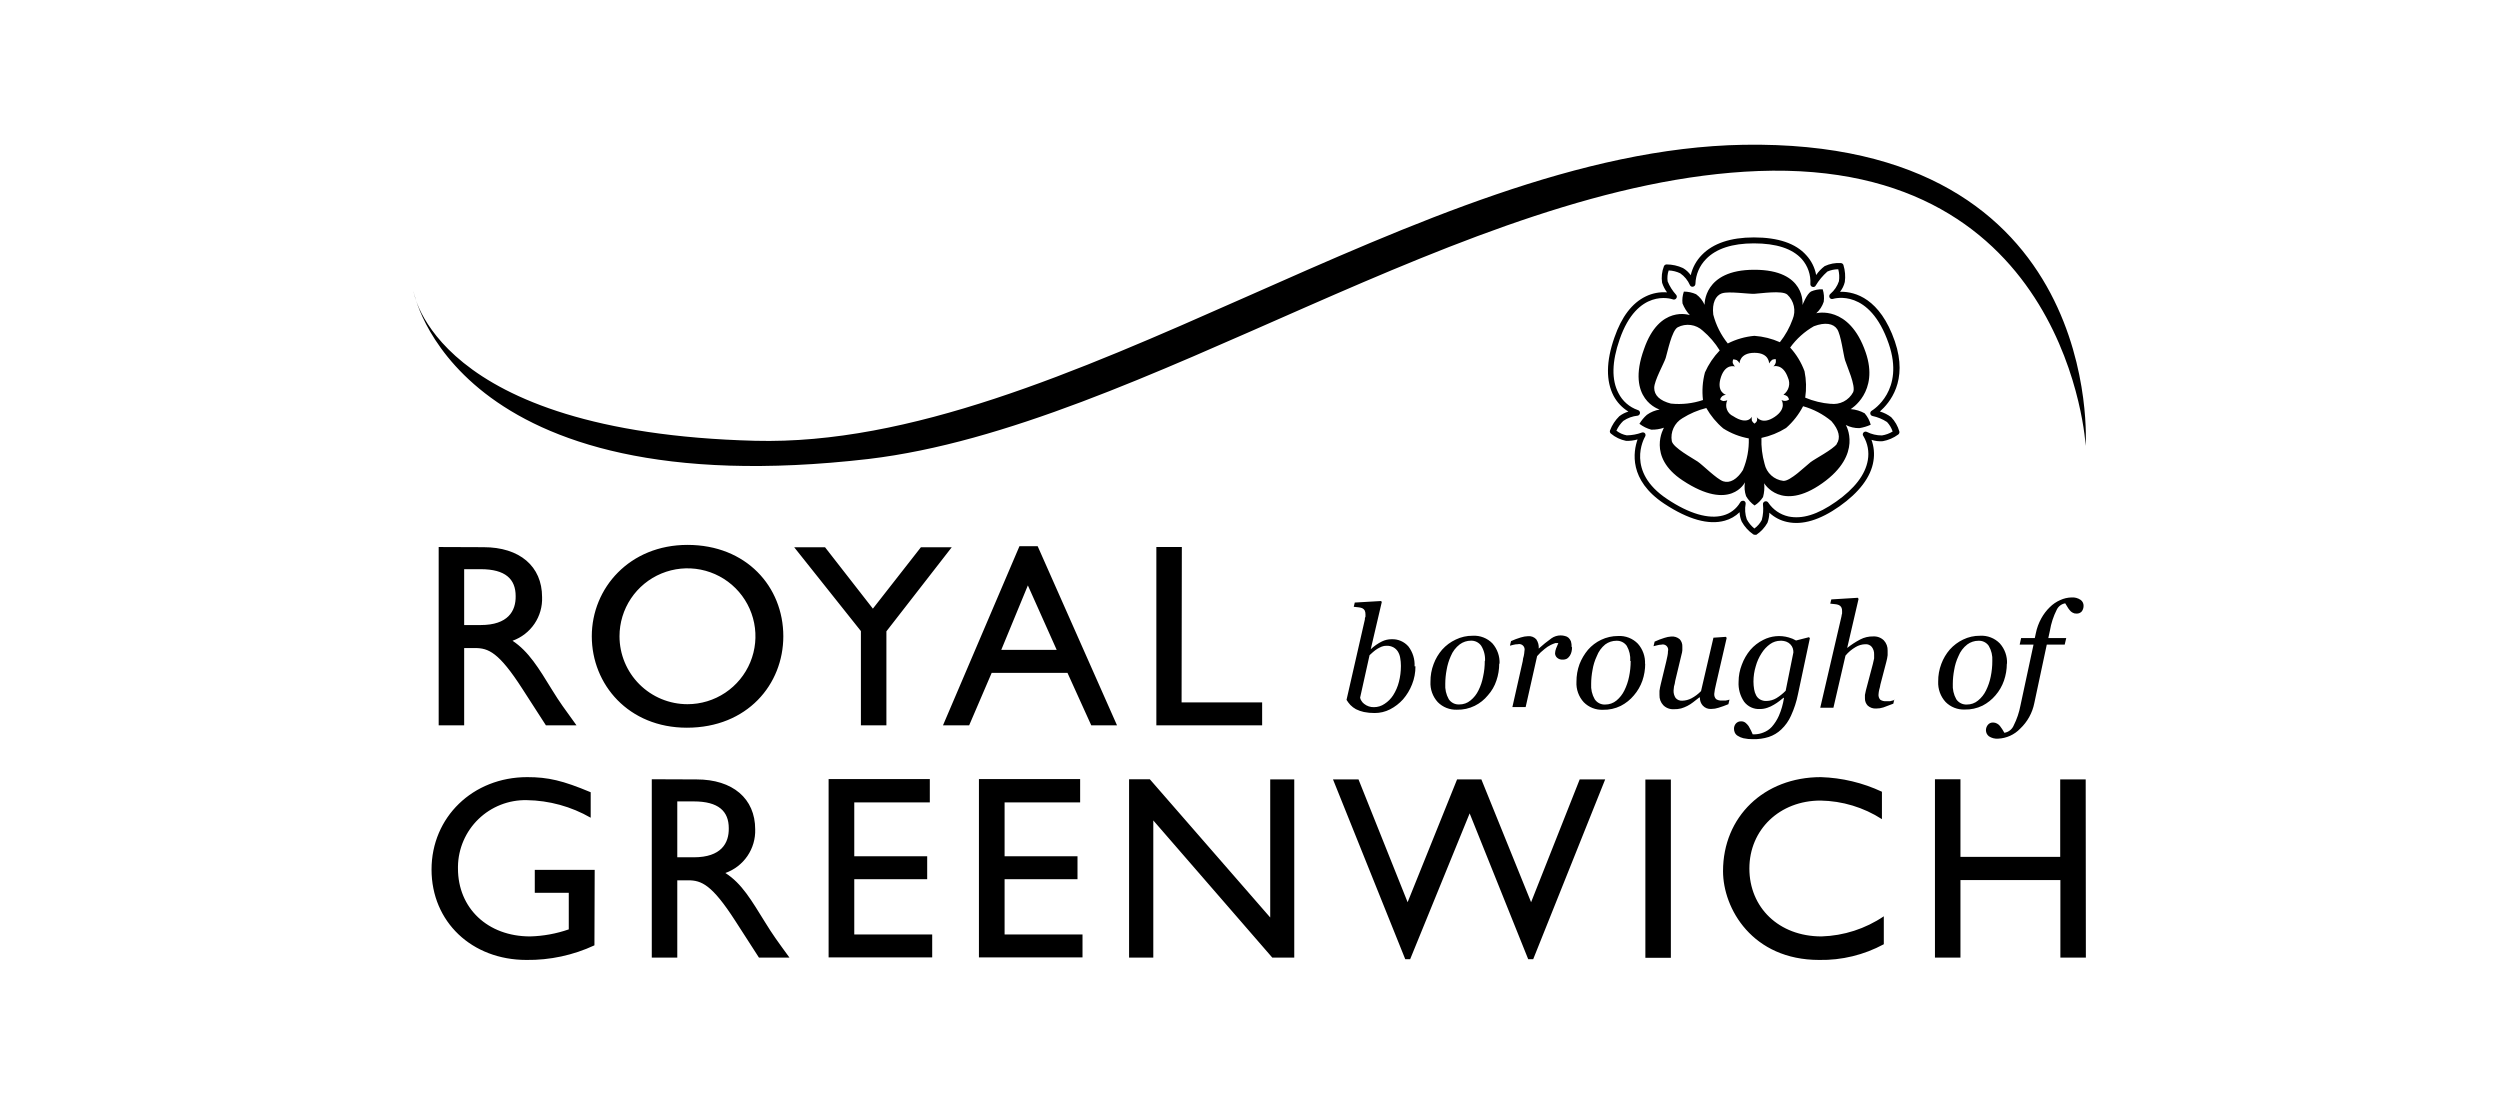 <svg width="216" height="96" viewBox="0 0 216 96" fill="none" xmlns="http://www.w3.org/2000/svg">
<path d="M40.104 54.004H41.528C43.9 54.004 44.575 52.786 44.553 51.502C44.553 50.035 43.672 49.177 41.528 49.177H40.104V54.004ZM41.778 47.277C44.898 47.277 46.836 48.927 46.836 51.59C46.868 52.409 46.637 53.216 46.178 53.895C45.718 54.573 45.054 55.087 44.282 55.361C45.676 56.286 46.535 57.709 47.71 59.624C48.364 60.688 48.753 61.209 49.81 62.669H47.167L45.133 59.514C43.099 56.352 42.197 55.992 41.044 55.992H40.104V62.669H37.902V47.262L41.778 47.277ZM59.398 60.842C60.559 60.842 61.695 60.498 62.661 59.853C63.627 59.208 64.38 58.291 64.824 57.219C65.269 56.146 65.385 54.966 65.158 53.828C64.932 52.689 64.372 51.643 63.551 50.822C62.73 50.002 61.683 49.443 60.544 49.216C59.404 48.99 58.224 49.106 57.15 49.55C56.077 49.994 55.16 50.747 54.514 51.712C53.869 52.677 53.525 53.812 53.525 54.973C53.525 56.529 54.143 58.022 55.245 59.123C56.346 60.224 57.84 60.842 59.398 60.842ZM59.398 47.079C64.478 47.079 67.679 50.688 67.679 54.973C67.679 59.132 64.566 62.874 59.346 62.874C54.31 62.874 51.131 59.147 51.131 54.973C51.131 50.798 54.406 47.079 59.398 47.079ZM79.565 47.284H82.23L76.585 54.547V62.669H74.382V54.525L68.619 47.284H71.284L75.417 52.588L79.565 47.284ZM86.51 56.147H91.297L88.808 50.578L86.51 56.147ZM96.51 62.669H94.285L92.23 58.135H85.681L83.735 62.669H81.474L88.082 47.189H89.653L96.51 62.669ZM102.089 60.688H109.049V62.669H99.909V47.262H102.111L102.089 60.688ZM51.359 81.677C49.521 82.533 47.513 82.964 45.486 82.939C40.765 82.939 37.285 79.645 37.285 75.126C37.285 70.607 40.853 67.144 45.552 67.144C47.358 67.144 48.62 67.437 51.036 68.45V70.651C49.352 69.683 47.45 69.16 45.508 69.132C44.74 69.117 43.977 69.253 43.262 69.533C42.547 69.814 41.895 70.232 41.343 70.766C40.791 71.299 40.35 71.936 40.046 72.64C39.741 73.344 39.579 74.102 39.568 74.869V75.038C39.568 78.471 42.138 80.907 45.801 80.907C46.94 80.878 48.066 80.672 49.142 80.298V77.136H46.205V75.155H51.381L51.359 81.677ZM58.517 74.07H59.941C62.312 74.07 62.988 72.852 62.966 71.56C62.966 70.093 62.085 69.242 59.941 69.242H58.517V74.07ZM60.191 67.342C63.304 67.342 65.249 68.993 65.249 71.656C65.275 72.476 65.039 73.283 64.576 73.961C64.113 74.639 63.446 75.152 62.672 75.427C64.104 76.337 64.933 77.804 66.108 79.689C66.762 80.753 67.143 81.274 68.208 82.734H65.572L63.539 79.579C61.505 76.417 60.602 76.058 59.449 76.058H58.517V82.734H56.314V67.327L60.191 67.342ZM80.336 69.33H73.809V73.981H80.109V75.962H73.809V80.738H80.542V82.719H71.592V67.313H80.336V69.33ZM93.324 69.33H86.797V73.981H93.096V75.962H86.797V80.738H93.529V82.719H84.58V67.313H93.324V69.33ZM111.824 82.734H109.923L99.645 70.885V82.734H97.552V67.327H99.344L109.747 79.271V67.342H111.824V82.734ZM132.469 82.873H132.036L126.978 70.276L121.838 82.873H121.413L115.172 67.342H117.375L121.618 77.951L125.891 67.342H127.991L132.286 77.951L136.485 67.342H138.687L132.469 82.873ZM142.16 67.349H144.363V82.756H142.16V67.349ZM162.599 70.775C161.015 69.755 159.176 69.199 157.291 69.169C153.767 69.169 151.146 71.678 151.146 75.038C151.146 78.398 153.679 80.907 157.379 80.907C159.302 80.849 161.168 80.246 162.761 79.168V81.582C161.049 82.507 159.127 82.975 157.181 82.939C151.396 82.939 148.87 78.493 148.87 75.265C148.87 70.57 152.409 67.144 157.321 67.144C159.148 67.2 160.944 67.63 162.599 68.406V70.775ZM180.219 82.734H178.017V76.036H169.383V82.734H167.18V67.327H169.383V74.033H178.002V67.342H180.204L180.219 82.734ZM128.306 57.108C128.335 56.646 128.219 56.188 127.976 55.794C127.876 55.653 127.743 55.539 127.588 55.462C127.433 55.385 127.261 55.348 127.088 55.354C126.742 55.354 126.405 55.465 126.126 55.67C125.78 55.933 125.511 56.286 125.348 56.689C125.177 57.068 125.056 57.468 124.988 57.878C124.912 58.275 124.873 58.677 124.871 59.081C124.84 59.544 124.945 60.005 125.172 60.409C125.27 60.558 125.406 60.678 125.566 60.758C125.726 60.838 125.904 60.874 126.082 60.864C126.436 60.869 126.78 60.747 127.051 60.519C127.344 60.284 127.58 59.985 127.741 59.646C127.928 59.273 128.061 58.875 128.138 58.465C128.238 58.017 128.287 57.559 128.284 57.1M129.532 57.335C129.533 57.834 129.451 58.33 129.29 58.802C129.136 59.272 128.886 59.704 128.556 60.072C128.246 60.453 127.858 60.763 127.418 60.981C126.939 61.217 126.41 61.333 125.876 61.319C125.571 61.33 125.266 61.278 124.982 61.166C124.697 61.054 124.439 60.883 124.224 60.666C124.006 60.428 123.838 60.149 123.73 59.846C123.621 59.542 123.575 59.22 123.593 58.898C123.587 58.377 123.679 57.859 123.865 57.372C124.034 56.918 124.282 56.498 124.599 56.132C124.927 55.764 125.326 55.467 125.774 55.259C126.231 55.036 126.733 54.923 127.242 54.929C127.558 54.91 127.875 54.961 128.17 55.076C128.465 55.191 128.732 55.368 128.952 55.596C129.372 56.079 129.59 56.704 129.562 57.342M135.824 55.926C135.824 56.055 135.809 56.183 135.78 56.308C135.752 56.427 135.705 56.541 135.641 56.645C135.578 56.746 135.495 56.833 135.398 56.902C135.281 56.965 135.15 56.996 135.017 56.99C134.927 56.997 134.838 56.985 134.753 56.956C134.669 56.927 134.591 56.881 134.525 56.821C134.423 56.726 134.362 56.594 134.356 56.455C134.362 56.309 134.392 56.165 134.444 56.029L134.642 55.559H134.393C134.254 55.602 134.119 55.657 133.989 55.721C133.796 55.816 133.616 55.934 133.453 56.073C133.217 56.255 133 56.462 132.807 56.689L131.816 61.091H130.67L131.566 57.115C131.576 56.965 131.606 56.817 131.654 56.675C131.685 56.53 131.704 56.383 131.713 56.234C131.744 56.115 131.727 55.988 131.665 55.88C131.604 55.773 131.502 55.695 131.383 55.662C131.299 55.637 131.209 55.637 131.126 55.662C131.009 55.662 130.893 55.677 130.781 55.706L130.458 55.787L130.553 55.391C130.827 55.267 131.109 55.162 131.397 55.075C131.604 55.009 131.819 54.972 132.036 54.965C132.165 54.955 132.295 54.973 132.416 55.02C132.537 55.067 132.646 55.141 132.733 55.237C132.894 55.471 132.97 55.753 132.946 56.036C133.297 55.72 133.664 55.424 134.048 55.149C134.277 54.987 134.552 54.9 134.833 54.899C134.962 54.898 135.091 54.915 135.215 54.951C135.333 54.974 135.442 55.03 135.531 55.112C135.616 55.198 135.684 55.3 135.729 55.413C135.774 55.57 135.794 55.733 135.788 55.897M140.853 57.108C140.883 56.652 140.779 56.198 140.552 55.802C140.452 55.659 140.318 55.544 140.161 55.467C140.004 55.39 139.831 55.353 139.657 55.361C139.311 55.361 138.974 55.472 138.695 55.677C138.364 55.946 138.111 56.298 137.961 56.697C137.783 57.074 137.66 57.474 137.594 57.885C137.518 58.282 137.478 58.685 137.476 59.088C137.445 59.552 137.552 60.014 137.784 60.416C137.883 60.565 138.019 60.685 138.179 60.765C138.339 60.845 138.517 60.882 138.695 60.871C139.048 60.873 139.391 60.752 139.664 60.526C139.951 60.287 140.184 59.989 140.347 59.653C140.532 59.279 140.668 58.882 140.75 58.472C140.844 58.023 140.891 57.566 140.89 57.108M142.145 57.342C142.146 57.841 142.064 58.337 141.903 58.81C141.74 59.275 141.491 59.706 141.169 60.079C140.856 60.456 140.468 60.766 140.031 60.989C139.552 61.224 139.023 61.34 138.489 61.326C138.184 61.338 137.879 61.286 137.595 61.173C137.31 61.061 137.052 60.891 136.837 60.673C136.619 60.435 136.451 60.157 136.343 59.853C136.234 59.549 136.188 59.227 136.206 58.905C136.202 58.385 136.291 57.868 136.47 57.379C136.647 56.929 136.895 56.51 137.204 56.139C137.519 55.779 137.903 55.487 138.335 55.281C138.794 55.062 139.295 54.949 139.803 54.951C140.12 54.932 140.436 54.983 140.732 55.098C141.027 55.213 141.294 55.391 141.514 55.618C141.939 56.098 142.161 56.724 142.131 57.364M146.859 60.255H146.822C146.638 60.409 146.455 60.548 146.286 60.673C145.976 60.917 145.622 61.099 145.244 61.209C145.04 61.26 144.83 61.282 144.619 61.275C144.452 61.286 144.284 61.26 144.127 61.201C143.97 61.142 143.827 61.049 143.709 60.93C143.597 60.812 143.51 60.672 143.453 60.52C143.397 60.367 143.371 60.205 143.379 60.042C143.371 59.925 143.371 59.807 143.379 59.69C143.407 59.487 143.446 59.287 143.496 59.088L143.966 57.144C144.01 56.968 144.047 56.807 144.069 56.667C144.098 56.537 144.113 56.404 144.113 56.271C144.137 56.191 144.138 56.106 144.117 56.025C144.096 55.944 144.054 55.87 143.994 55.812C143.935 55.753 143.86 55.712 143.779 55.692C143.698 55.672 143.613 55.674 143.533 55.699C143.419 55.701 143.305 55.718 143.195 55.75L142.865 55.831L142.96 55.435C143.234 55.309 143.516 55.201 143.805 55.112C143.994 55.048 144.192 55.008 144.392 54.995C144.524 54.983 144.657 54.998 144.783 55.038C144.909 55.079 145.025 55.144 145.126 55.229C145.206 55.317 145.268 55.42 145.307 55.533C145.346 55.645 145.362 55.764 145.354 55.882C145.361 55.983 145.361 56.083 145.354 56.183C145.343 56.312 145.318 56.44 145.28 56.565L144.737 58.832C144.719 58.994 144.685 59.154 144.634 59.309C144.615 59.422 144.602 59.538 144.597 59.653C144.585 59.884 144.647 60.113 144.774 60.306C144.843 60.386 144.931 60.449 145.029 60.49C145.127 60.53 145.233 60.548 145.339 60.541C145.618 60.535 145.892 60.465 146.139 60.336C146.447 60.173 146.727 59.962 146.969 59.712L148.041 55.097L149.113 55.024L149.186 55.112L148.276 59.059C148.232 59.228 148.202 59.397 148.165 59.565C148.141 59.684 148.124 59.804 148.114 59.925C148.103 60.011 148.112 60.098 148.138 60.18C148.165 60.263 148.209 60.338 148.268 60.402C148.416 60.498 148.592 60.541 148.768 60.526H149.098C149.21 60.51 149.321 60.483 149.428 60.446L149.333 60.842C149.054 60.959 148.768 61.062 148.481 61.15C148.28 61.217 148.069 61.252 147.857 61.253C147.721 61.264 147.584 61.244 147.457 61.195C147.33 61.145 147.215 61.067 147.123 60.967C146.955 60.783 146.865 60.541 146.873 60.292M154.949 56.367C154.95 56.247 154.933 56.129 154.898 56.014C154.858 55.891 154.79 55.778 154.7 55.684C154.607 55.581 154.491 55.501 154.362 55.45C154.191 55.384 154.009 55.354 153.826 55.361C153.507 55.363 153.197 55.463 152.938 55.648C152.644 55.859 152.395 56.126 152.203 56.433C151.977 56.781 151.806 57.162 151.697 57.562C151.565 57.993 151.499 58.44 151.499 58.89C151.5 59.114 151.519 59.337 151.557 59.558C151.586 59.743 151.645 59.921 151.734 60.086C151.813 60.234 151.933 60.356 152.079 60.438C152.247 60.53 152.438 60.574 152.629 60.563C152.929 60.557 153.223 60.474 153.481 60.321C153.773 60.142 154.041 59.927 154.281 59.683L154.949 56.367ZM154.127 60.292H154.09L153.738 60.57C153.589 60.686 153.432 60.792 153.268 60.886C153.091 60.996 152.901 61.084 152.703 61.15C152.498 61.223 152.282 61.26 152.064 61.26C151.801 61.275 151.538 61.226 151.299 61.116C151.059 61.006 150.851 60.839 150.691 60.629C150.345 60.12 150.177 59.512 150.214 58.898C150.215 58.395 150.309 57.898 150.493 57.43C150.663 56.966 150.911 56.535 151.227 56.154C151.538 55.794 151.917 55.5 152.343 55.288C153.023 54.938 153.811 54.862 154.545 55.075C154.767 55.134 154.979 55.223 155.177 55.339L156.3 55.053L156.373 55.141L155.346 59.976C155.219 60.616 155.016 61.239 154.744 61.832C154.545 62.283 154.258 62.69 153.899 63.028C153.592 63.321 153.223 63.541 152.82 63.674C152.383 63.811 151.927 63.875 151.469 63.864C151.188 63.871 150.907 63.844 150.632 63.784C150.455 63.742 150.286 63.67 150.133 63.571C150.022 63.504 149.935 63.404 149.883 63.285C149.84 63.185 149.817 63.078 149.817 62.969C149.813 62.8 149.873 62.634 149.986 62.507C150.043 62.445 150.112 62.397 150.19 62.365C150.267 62.334 150.35 62.319 150.434 62.324C150.576 62.319 150.714 62.366 150.823 62.456C150.92 62.538 151.006 62.632 151.08 62.735C151.156 62.858 151.224 62.985 151.286 63.116C151.352 63.263 151.396 63.373 151.433 63.446H151.616C151.868 63.439 152.117 63.387 152.35 63.292C152.63 63.188 152.882 63.02 153.084 62.801C153.334 62.515 153.539 62.193 153.694 61.847C153.906 61.357 154.054 60.842 154.134 60.314M163.678 60.402L163.583 60.798C163.216 60.944 162.93 61.047 162.724 61.121C162.525 61.186 162.317 61.218 162.107 61.216C161.974 61.226 161.841 61.209 161.715 61.166C161.589 61.123 161.472 61.055 161.373 60.967C161.293 60.883 161.23 60.784 161.188 60.675C161.147 60.567 161.127 60.452 161.131 60.336C161.123 60.238 161.123 60.14 161.131 60.042C161.15 59.911 161.177 59.781 161.212 59.653L161.814 57.372C161.858 57.196 161.894 57.034 161.924 56.887C161.931 56.775 161.931 56.662 161.924 56.55C161.936 56.316 161.866 56.085 161.725 55.897C161.657 55.814 161.569 55.748 161.469 55.708C161.369 55.667 161.26 55.651 161.153 55.662C160.857 55.671 160.568 55.757 160.316 55.912C159.986 56.103 159.692 56.351 159.45 56.645L158.407 61.15H157.269L159.105 53.248C159.112 53.166 159.129 53.085 159.156 53.006C159.163 52.936 159.163 52.864 159.156 52.794C159.165 52.676 159.139 52.559 159.082 52.456C159.032 52.375 158.958 52.311 158.87 52.273C158.767 52.23 158.658 52.206 158.547 52.199L158.135 52.155L158.224 51.789L160.514 51.649L160.58 51.745L159.596 55.985C159.947 55.705 160.323 55.46 160.72 55.251C161.066 55.07 161.452 54.979 161.843 54.987C162.011 54.977 162.179 55.001 162.337 55.059C162.495 55.117 162.64 55.208 162.761 55.325C162.873 55.444 162.96 55.585 163.017 55.739C163.073 55.893 163.099 56.056 163.091 56.22V56.609C163.069 56.8 163.032 56.988 162.981 57.174L162.467 59.14C162.446 59.292 162.411 59.441 162.364 59.587C162.334 59.718 162.314 59.85 162.305 59.983C162.295 60.069 162.303 60.157 162.33 60.239C162.356 60.321 162.401 60.397 162.46 60.46C162.611 60.555 162.788 60.599 162.966 60.585C163.076 60.592 163.187 60.592 163.297 60.585C163.411 60.563 163.524 60.534 163.634 60.497M172.136 57.108C172.167 56.651 172.06 56.196 171.828 55.802C171.73 55.658 171.597 55.543 171.441 55.465C171.285 55.388 171.113 55.353 170.939 55.361C170.593 55.361 170.256 55.472 169.977 55.677C169.633 55.941 169.367 56.294 169.207 56.697C169.029 57.074 168.906 57.474 168.84 57.885C168.764 58.282 168.724 58.685 168.722 59.088C168.692 59.551 168.796 60.012 169.023 60.416C169.123 60.565 169.261 60.685 169.422 60.765C169.583 60.845 169.761 60.881 169.941 60.871C170.292 60.875 170.634 60.753 170.903 60.526C171.195 60.291 171.431 59.992 171.593 59.653C171.778 59.279 171.914 58.882 171.996 58.472C172.09 58.023 172.137 57.566 172.136 57.108ZM173.391 57.342C173.39 57.842 173.305 58.338 173.142 58.81C172.98 59.276 172.731 59.706 172.408 60.079C172.097 60.445 171.718 60.746 171.292 60.967C170.81 61.202 170.279 61.318 169.743 61.304C169.438 61.315 169.135 61.262 168.852 61.15C168.569 61.038 168.312 60.868 168.098 60.651C167.659 60.17 167.429 59.534 167.459 58.883C167.453 58.362 167.546 57.844 167.731 57.357C167.9 56.903 168.149 56.483 168.465 56.117C168.787 55.759 169.176 55.467 169.61 55.259C170.068 55.036 170.57 54.923 171.079 54.929C171.395 54.91 171.712 54.961 172.007 55.076C172.302 55.191 172.569 55.368 172.789 55.596C173.215 56.076 173.436 56.702 173.406 57.342M176.842 55.692L175.763 60.754C175.595 61.596 175.169 62.365 174.544 62.955C174.044 63.479 173.359 63.789 172.635 63.82C172.355 63.842 172.076 63.77 171.842 63.615C171.763 63.553 171.698 63.475 171.653 63.384C171.609 63.294 171.586 63.195 171.585 63.094C171.585 62.926 171.642 62.763 171.747 62.632C171.801 62.563 171.872 62.508 171.953 62.472C172.033 62.436 172.121 62.421 172.209 62.426C172.325 62.426 172.439 62.456 172.54 62.514C172.641 62.565 172.728 62.638 172.797 62.727C172.869 62.815 172.936 62.909 172.995 63.006L173.178 63.314C173.356 63.285 173.524 63.212 173.665 63.1C173.807 62.988 173.917 62.842 173.986 62.676C174.259 62.134 174.454 61.556 174.566 60.959L175.697 55.692H174.5L174.625 55.127H175.807L175.895 54.716C175.985 54.267 176.144 53.834 176.365 53.432C176.56 53.075 176.807 52.748 177.099 52.464C177.359 52.203 177.665 51.994 178.002 51.847C178.306 51.706 178.636 51.628 178.971 51.62C179.254 51.596 179.537 51.672 179.771 51.833C179.851 51.892 179.916 51.969 179.959 52.059C180.003 52.148 180.024 52.247 180.021 52.346C180.021 52.514 179.969 52.678 179.874 52.816C179.817 52.884 179.745 52.937 179.663 52.971C179.581 53.006 179.493 53.02 179.404 53.014C179.288 53.02 179.173 52.992 179.074 52.933C178.972 52.881 178.884 52.805 178.817 52.713C178.742 52.624 178.676 52.528 178.619 52.427C178.567 52.339 178.508 52.236 178.435 52.126C178.277 52.153 178.127 52.217 177.999 52.314C177.871 52.411 177.769 52.538 177.701 52.684C177.415 53.249 177.217 53.855 177.114 54.481L176.974 55.127H178.523L178.391 55.692H176.842ZM35.728 25.157C35.728 25.157 37.417 37.358 65.227 38.084C92.002 38.781 122.661 12.979 150.647 12.509C181.93 11.995 180.204 38.524 180.204 38.524C180.204 38.524 178.795 13.771 151.924 14.776C126.662 15.73 98.646 36.844 75.058 39.654C39.076 43.836 35.728 25.157 35.728 25.157ZM163.399 36.044C163.106 35.823 162.775 35.657 162.423 35.553C163.253 34.819 164.89 32.919 163.715 29.493C162.43 25.766 160.264 25.209 159.082 25.209H158.98C159.177 24.961 159.317 24.673 159.391 24.365C159.459 23.873 159.418 23.372 159.273 22.898C159.257 22.85 159.227 22.808 159.186 22.778C159.145 22.748 159.096 22.73 159.046 22.729C158.566 22.698 158.086 22.789 157.651 22.993C157.365 23.207 157.116 23.467 156.917 23.763C156.799 23.121 156.501 22.526 156.058 22.046C155.147 21.027 153.628 20.513 151.535 20.513C149.524 20.513 148.011 21.027 147.042 22.024C146.565 22.509 146.232 23.116 146.08 23.778C145.904 23.527 145.677 23.317 145.412 23.162C144.966 22.955 144.48 22.848 143.988 22.846C143.939 22.848 143.891 22.865 143.85 22.893C143.81 22.922 143.779 22.962 143.761 23.008C143.585 23.46 143.532 23.951 143.606 24.431C143.702 24.729 143.846 25.009 144.032 25.26C143.397 25.21 142.761 25.332 142.189 25.612C141.007 26.184 140.104 27.373 139.488 29.155C138.754 31.232 138.754 32.934 139.414 34.203C139.711 34.761 140.152 35.23 140.692 35.56C140.407 35.645 140.141 35.782 139.906 35.964C139.554 36.309 139.281 36.727 139.106 37.189C139.088 37.236 139.086 37.288 139.099 37.336C139.112 37.385 139.14 37.428 139.179 37.46C139.557 37.778 140.009 37.995 140.493 38.091C140.828 38.102 141.163 38.059 141.485 37.967C141.118 39.016 140.699 41.474 143.79 43.52C145.86 44.885 147.622 45.377 149.017 44.988C149.501 44.857 149.943 44.604 150.302 44.254C150.311 44.535 150.373 44.811 150.485 45.068C150.726 45.502 151.063 45.876 151.469 46.161C151.513 46.19 151.564 46.206 151.616 46.206H151.748C152.146 45.939 152.476 45.582 152.71 45.164C152.811 44.886 152.865 44.593 152.871 44.298C153.301 44.699 153.831 44.976 154.406 45.098C155.72 45.391 157.24 44.936 158.928 43.748C160.617 42.559 161.652 41.217 161.865 39.83C161.967 39.217 161.909 38.587 161.696 38.003C162.009 38.104 162.338 38.144 162.665 38.121C163.152 38.033 163.611 37.834 164.009 37.541C164.049 37.511 164.079 37.47 164.096 37.423C164.113 37.376 164.116 37.325 164.104 37.277C163.971 36.816 163.729 36.393 163.399 36.044ZM162.599 37.622C162.145 37.623 161.698 37.518 161.292 37.314C161.243 37.29 161.187 37.284 161.134 37.296C161.081 37.308 161.033 37.337 160.999 37.38C160.963 37.422 160.944 37.475 160.944 37.53C160.944 37.585 160.963 37.638 160.999 37.681C161.371 38.304 161.507 39.041 161.38 39.757C161.168 41.004 160.242 42.215 158.635 43.344C157.027 44.474 155.698 44.87 154.516 44.621C153.808 44.461 153.188 44.035 152.783 43.432C152.754 43.383 152.709 43.346 152.656 43.325C152.603 43.305 152.544 43.304 152.49 43.322C152.435 43.338 152.388 43.372 152.357 43.419C152.326 43.466 152.313 43.523 152.321 43.579C152.371 44.032 152.336 44.489 152.218 44.929C152.065 45.22 151.846 45.471 151.579 45.663C151.307 45.444 151.082 45.172 150.919 44.863C150.774 44.436 150.741 43.978 150.823 43.535C150.831 43.481 150.821 43.426 150.794 43.378C150.768 43.331 150.726 43.293 150.676 43.271H150.574C150.536 43.269 150.499 43.277 150.466 43.294C150.432 43.311 150.404 43.336 150.383 43.366L150.346 43.418C150.023 43.969 149.495 44.37 148.878 44.533C147.637 44.878 145.941 44.386 144.054 43.124C140.435 40.733 142.057 37.857 142.131 37.732C142.159 37.69 142.174 37.64 142.174 37.589C142.174 37.538 142.159 37.488 142.131 37.446C142.099 37.407 142.055 37.379 142.007 37.366C141.958 37.352 141.906 37.355 141.859 37.372C141.44 37.526 140.998 37.608 140.552 37.614C140.226 37.554 139.918 37.416 139.657 37.211C139.799 36.894 140.001 36.608 140.251 36.367C140.625 36.112 141.056 35.956 141.507 35.912C141.561 35.899 141.609 35.868 141.643 35.824C141.677 35.78 141.696 35.726 141.696 35.67C141.696 35.615 141.677 35.56 141.643 35.517C141.609 35.473 141.561 35.442 141.507 35.428C140.778 35.178 140.176 34.651 139.833 33.961C139.231 32.824 139.26 31.261 139.936 29.324C141.47 24.878 144.392 25.817 144.517 25.861C144.549 25.877 144.584 25.885 144.619 25.886C144.655 25.887 144.69 25.88 144.722 25.866C144.755 25.852 144.784 25.831 144.808 25.805C144.832 25.779 144.851 25.748 144.862 25.715C144.877 25.674 144.881 25.63 144.873 25.588C144.865 25.545 144.846 25.505 144.818 25.473C144.508 25.131 144.259 24.739 144.084 24.313C144.039 23.995 144.069 23.671 144.172 23.367C144.521 23.379 144.863 23.464 145.177 23.616C145.542 23.871 145.829 24.222 146.007 24.629C146.028 24.682 146.069 24.726 146.12 24.752C146.171 24.777 146.231 24.783 146.286 24.768C146.342 24.755 146.393 24.723 146.429 24.678C146.465 24.633 146.484 24.577 146.484 24.519C146.513 23.714 146.843 22.95 147.409 22.377C148.276 21.482 149.671 21.027 151.535 21.027C153.473 21.027 154.868 21.482 155.683 22.391C156.198 22.98 156.461 23.746 156.417 24.526C156.41 24.582 156.423 24.639 156.454 24.686C156.485 24.733 156.532 24.768 156.586 24.783C156.638 24.804 156.696 24.805 156.749 24.786C156.802 24.767 156.846 24.73 156.873 24.68C157.146 24.225 157.488 23.814 157.886 23.462C158.182 23.331 158.502 23.264 158.826 23.264C158.915 23.602 158.935 23.953 158.884 24.299C158.743 24.721 158.489 25.096 158.15 25.385C158.101 25.422 158.067 25.476 158.054 25.536C158.04 25.597 158.048 25.66 158.077 25.715C158.104 25.763 158.148 25.801 158.2 25.821C158.252 25.841 158.31 25.842 158.363 25.825C158.495 25.788 161.535 24.893 163.186 29.698C164.581 33.741 161.821 35.421 161.718 35.487C161.675 35.511 161.64 35.548 161.618 35.593C161.595 35.637 161.587 35.687 161.593 35.736C161.6 35.786 161.622 35.833 161.656 35.87C161.69 35.906 161.735 35.931 161.784 35.942C162.231 36.036 162.657 36.212 163.04 36.463C163.259 36.698 163.425 36.978 163.524 37.284C163.24 37.455 162.926 37.57 162.599 37.622ZM161.131 35.722C160.752 35.507 160.331 35.379 159.897 35.347C159.897 35.347 162.386 33.88 161.19 30.432C159.765 26.302 156.924 27.065 156.924 27.065C157.223 26.797 157.446 26.455 157.57 26.074C157.622 25.713 157.592 25.344 157.482 24.996C157.134 24.981 156.788 25.047 156.469 25.186C156.102 25.399 155.735 26.353 155.735 26.353C155.735 26.353 156.087 23.294 151.557 23.308C147.152 23.308 147.277 26.338 147.277 26.338C147.118 25.973 146.865 25.656 146.543 25.421C146.21 25.272 145.85 25.195 145.486 25.194C145.37 25.52 145.33 25.869 145.368 26.214C145.514 26.587 145.728 26.931 146 27.226C146 27.226 143.371 26.309 142.043 30.161C140.457 34.519 143.393 35.384 143.393 35.384C142.996 35.45 142.62 35.606 142.292 35.839C142.038 36.063 141.82 36.326 141.646 36.617C141.95 36.85 142.297 37.022 142.667 37.123C143.041 37.133 143.414 37.076 143.768 36.954C143.768 36.954 142.255 39.449 145.383 41.51C149.531 44.254 150.764 41.672 150.764 41.672C150.696 42.072 150.729 42.483 150.86 42.867C151.044 43.186 151.294 43.461 151.594 43.674C151.892 43.489 152.143 43.238 152.328 42.941C152.433 42.554 152.465 42.151 152.424 41.752C152.424 41.752 153.892 44.269 157.445 41.752C160.999 39.236 159.479 36.719 159.479 36.719C159.84 36.904 160.241 36.997 160.646 36.991C160.986 36.937 161.317 36.838 161.63 36.697C161.535 36.337 161.359 36.004 161.116 35.722H161.131ZM148.797 25.34C149.37 25.15 151.058 25.407 151.572 25.385C152.086 25.363 153.98 25.062 154.421 25.451C154.707 25.716 154.905 26.064 154.988 26.445C155.071 26.827 155.034 27.225 154.883 27.585C154.626 28.301 154.254 28.97 153.782 29.566C153.085 29.256 152.34 29.07 151.579 29.016C150.778 29.088 149.998 29.312 149.281 29.676C148.69 28.944 148.262 28.093 148.026 27.182C147.909 26.184 148.224 25.531 148.782 25.34H148.797ZM144.392 34.878C143.386 34.621 142.924 34.144 142.924 33.513C142.924 32.882 143.761 31.415 143.915 30.931C144.069 30.447 144.436 28.554 144.957 28.275C145.303 28.096 145.697 28.028 146.083 28.081C146.469 28.133 146.83 28.304 147.116 28.569C147.693 29.057 148.189 29.634 148.584 30.278C148.052 30.833 147.619 31.476 147.307 32.178C147.1 32.955 147.043 33.764 147.138 34.562C146.25 34.862 145.309 34.967 144.377 34.871L144.392 34.878ZM150.625 40.556C150.089 41.437 149.45 41.774 148.885 41.584C148.32 41.393 147.116 40.175 146.682 39.882C146.249 39.588 144.561 38.686 144.443 38.113C144.376 37.729 144.428 37.334 144.592 36.98C144.756 36.626 145.024 36.33 145.361 36.133C145.998 35.733 146.695 35.436 147.424 35.252C147.806 35.923 148.303 36.522 148.892 37.02C149.564 37.446 150.312 37.738 151.095 37.879C151.124 38.806 150.954 39.73 150.596 40.586L150.625 40.556ZM151.8 36.023C151.822 36.139 151.822 36.258 151.8 36.375C151.749 36.467 151.676 36.545 151.587 36.602C151.496 36.539 151.421 36.456 151.366 36.36C151.337 36.242 151.337 36.118 151.366 36.001C151.366 36.001 150.999 36.778 149.744 35.956C149.62 35.9 149.508 35.82 149.416 35.721C149.323 35.621 149.251 35.504 149.204 35.376C149.156 35.249 149.135 35.113 149.141 34.977C149.147 34.841 149.18 34.708 149.237 34.584C149.125 34.628 149.006 34.651 148.885 34.651C148.784 34.627 148.691 34.579 148.613 34.511C148.649 34.408 148.709 34.314 148.79 34.24C148.888 34.166 149.005 34.123 149.127 34.115C149.127 34.115 148.246 33.88 148.701 32.545C149.105 31.386 149.898 31.665 149.898 31.665C149.815 31.575 149.75 31.471 149.707 31.357C149.694 31.252 149.706 31.146 149.744 31.048C149.855 31.051 149.965 31.076 150.067 31.122C150.165 31.191 150.244 31.284 150.295 31.393C150.295 31.393 150.295 30.483 151.587 30.483C152.879 30.483 152.849 31.401 152.849 31.401C152.921 31.283 153.01 31.176 153.114 31.085C153.211 31.044 153.316 31.023 153.422 31.026C153.444 31.133 153.444 31.243 153.422 31.349C153.386 31.466 153.317 31.571 153.224 31.65C153.224 31.65 154.046 31.386 154.479 32.633C154.594 32.885 154.619 33.169 154.548 33.436C154.477 33.704 154.315 33.938 154.09 34.1C154.208 34.125 154.321 34.172 154.421 34.24C154.493 34.317 154.546 34.41 154.575 34.511C154.484 34.585 154.372 34.629 154.255 34.637C154.138 34.645 154.021 34.617 153.921 34.555C153.921 34.555 154.421 35.289 153.327 36.023C152.233 36.756 151.77 36.023 151.77 36.023H151.8ZM158.708 38.355C158.356 38.84 156.836 39.625 156.432 39.933C156.028 40.241 154.663 41.605 154.076 41.547C153.687 41.501 153.322 41.335 153.033 41.072C152.743 40.809 152.543 40.462 152.46 40.08C152.253 39.35 152.161 38.593 152.189 37.835C152.943 37.676 153.664 37.385 154.318 36.976C154.92 36.447 155.418 35.81 155.786 35.098C156.682 35.349 157.516 35.787 158.231 36.382C158.906 37.152 159.038 37.849 158.693 38.348L158.708 38.355ZM158.172 34.893C157.414 34.833 156.67 34.652 155.97 34.357C156.083 33.599 156.063 32.827 155.911 32.075C155.634 31.319 155.212 30.624 154.67 30.029C155.213 29.275 155.911 28.647 156.718 28.187C157.688 27.82 158.4 27.945 158.73 28.436C159.06 28.928 159.266 30.637 159.413 31.122C159.56 31.606 160.367 33.359 160.11 33.888C159.927 34.234 159.641 34.516 159.292 34.695C158.942 34.873 158.546 34.94 158.157 34.885L158.172 34.893ZM121.038 57.504C121.037 57.285 121.018 57.066 120.979 56.851C120.95 56.656 120.883 56.469 120.781 56.3C120.687 56.148 120.555 56.022 120.399 55.934C120.213 55.833 120.002 55.785 119.79 55.794C119.65 55.793 119.51 55.818 119.379 55.868C119.246 55.926 119.116 55.992 118.99 56.066C118.866 56.145 118.749 56.234 118.637 56.33C118.527 56.44 118.425 56.528 118.329 56.609L117.514 60.277C117.529 60.375 117.567 60.468 117.624 60.548C117.684 60.651 117.764 60.741 117.859 60.812C118.102 61.008 118.407 61.109 118.718 61.099C119.044 61.097 119.361 60.998 119.629 60.812C119.922 60.622 120.172 60.372 120.363 60.079C120.594 59.717 120.765 59.321 120.869 58.905C120.981 58.469 121.037 58.02 121.038 57.57M122.294 57.57C122.299 58.105 122.199 58.636 122 59.132C121.816 59.604 121.553 60.041 121.222 60.424C120.903 60.778 120.522 61.071 120.098 61.289C119.687 61.499 119.231 61.608 118.77 61.605C118.459 61.609 118.149 61.579 117.845 61.517C117.605 61.466 117.373 61.385 117.154 61.275C116.979 61.178 116.818 61.057 116.677 60.915C116.55 60.777 116.437 60.627 116.34 60.468L117.925 53.52C117.915 53.436 117.933 53.35 117.977 53.278C117.984 53.207 117.984 53.136 117.977 53.065C117.979 52.948 117.954 52.833 117.903 52.728C117.851 52.648 117.777 52.585 117.69 52.544C117.587 52.505 117.478 52.48 117.367 52.471L116.964 52.427L117.052 52.06L119.328 51.928L119.386 52.016L118.432 56.095C118.72 55.824 119.047 55.596 119.401 55.42C119.657 55.295 119.938 55.23 120.223 55.229C120.5 55.216 120.776 55.266 121.03 55.375C121.285 55.485 121.511 55.651 121.692 55.86C122.064 56.35 122.252 56.955 122.22 57.57" fill="black"/>
</svg>

